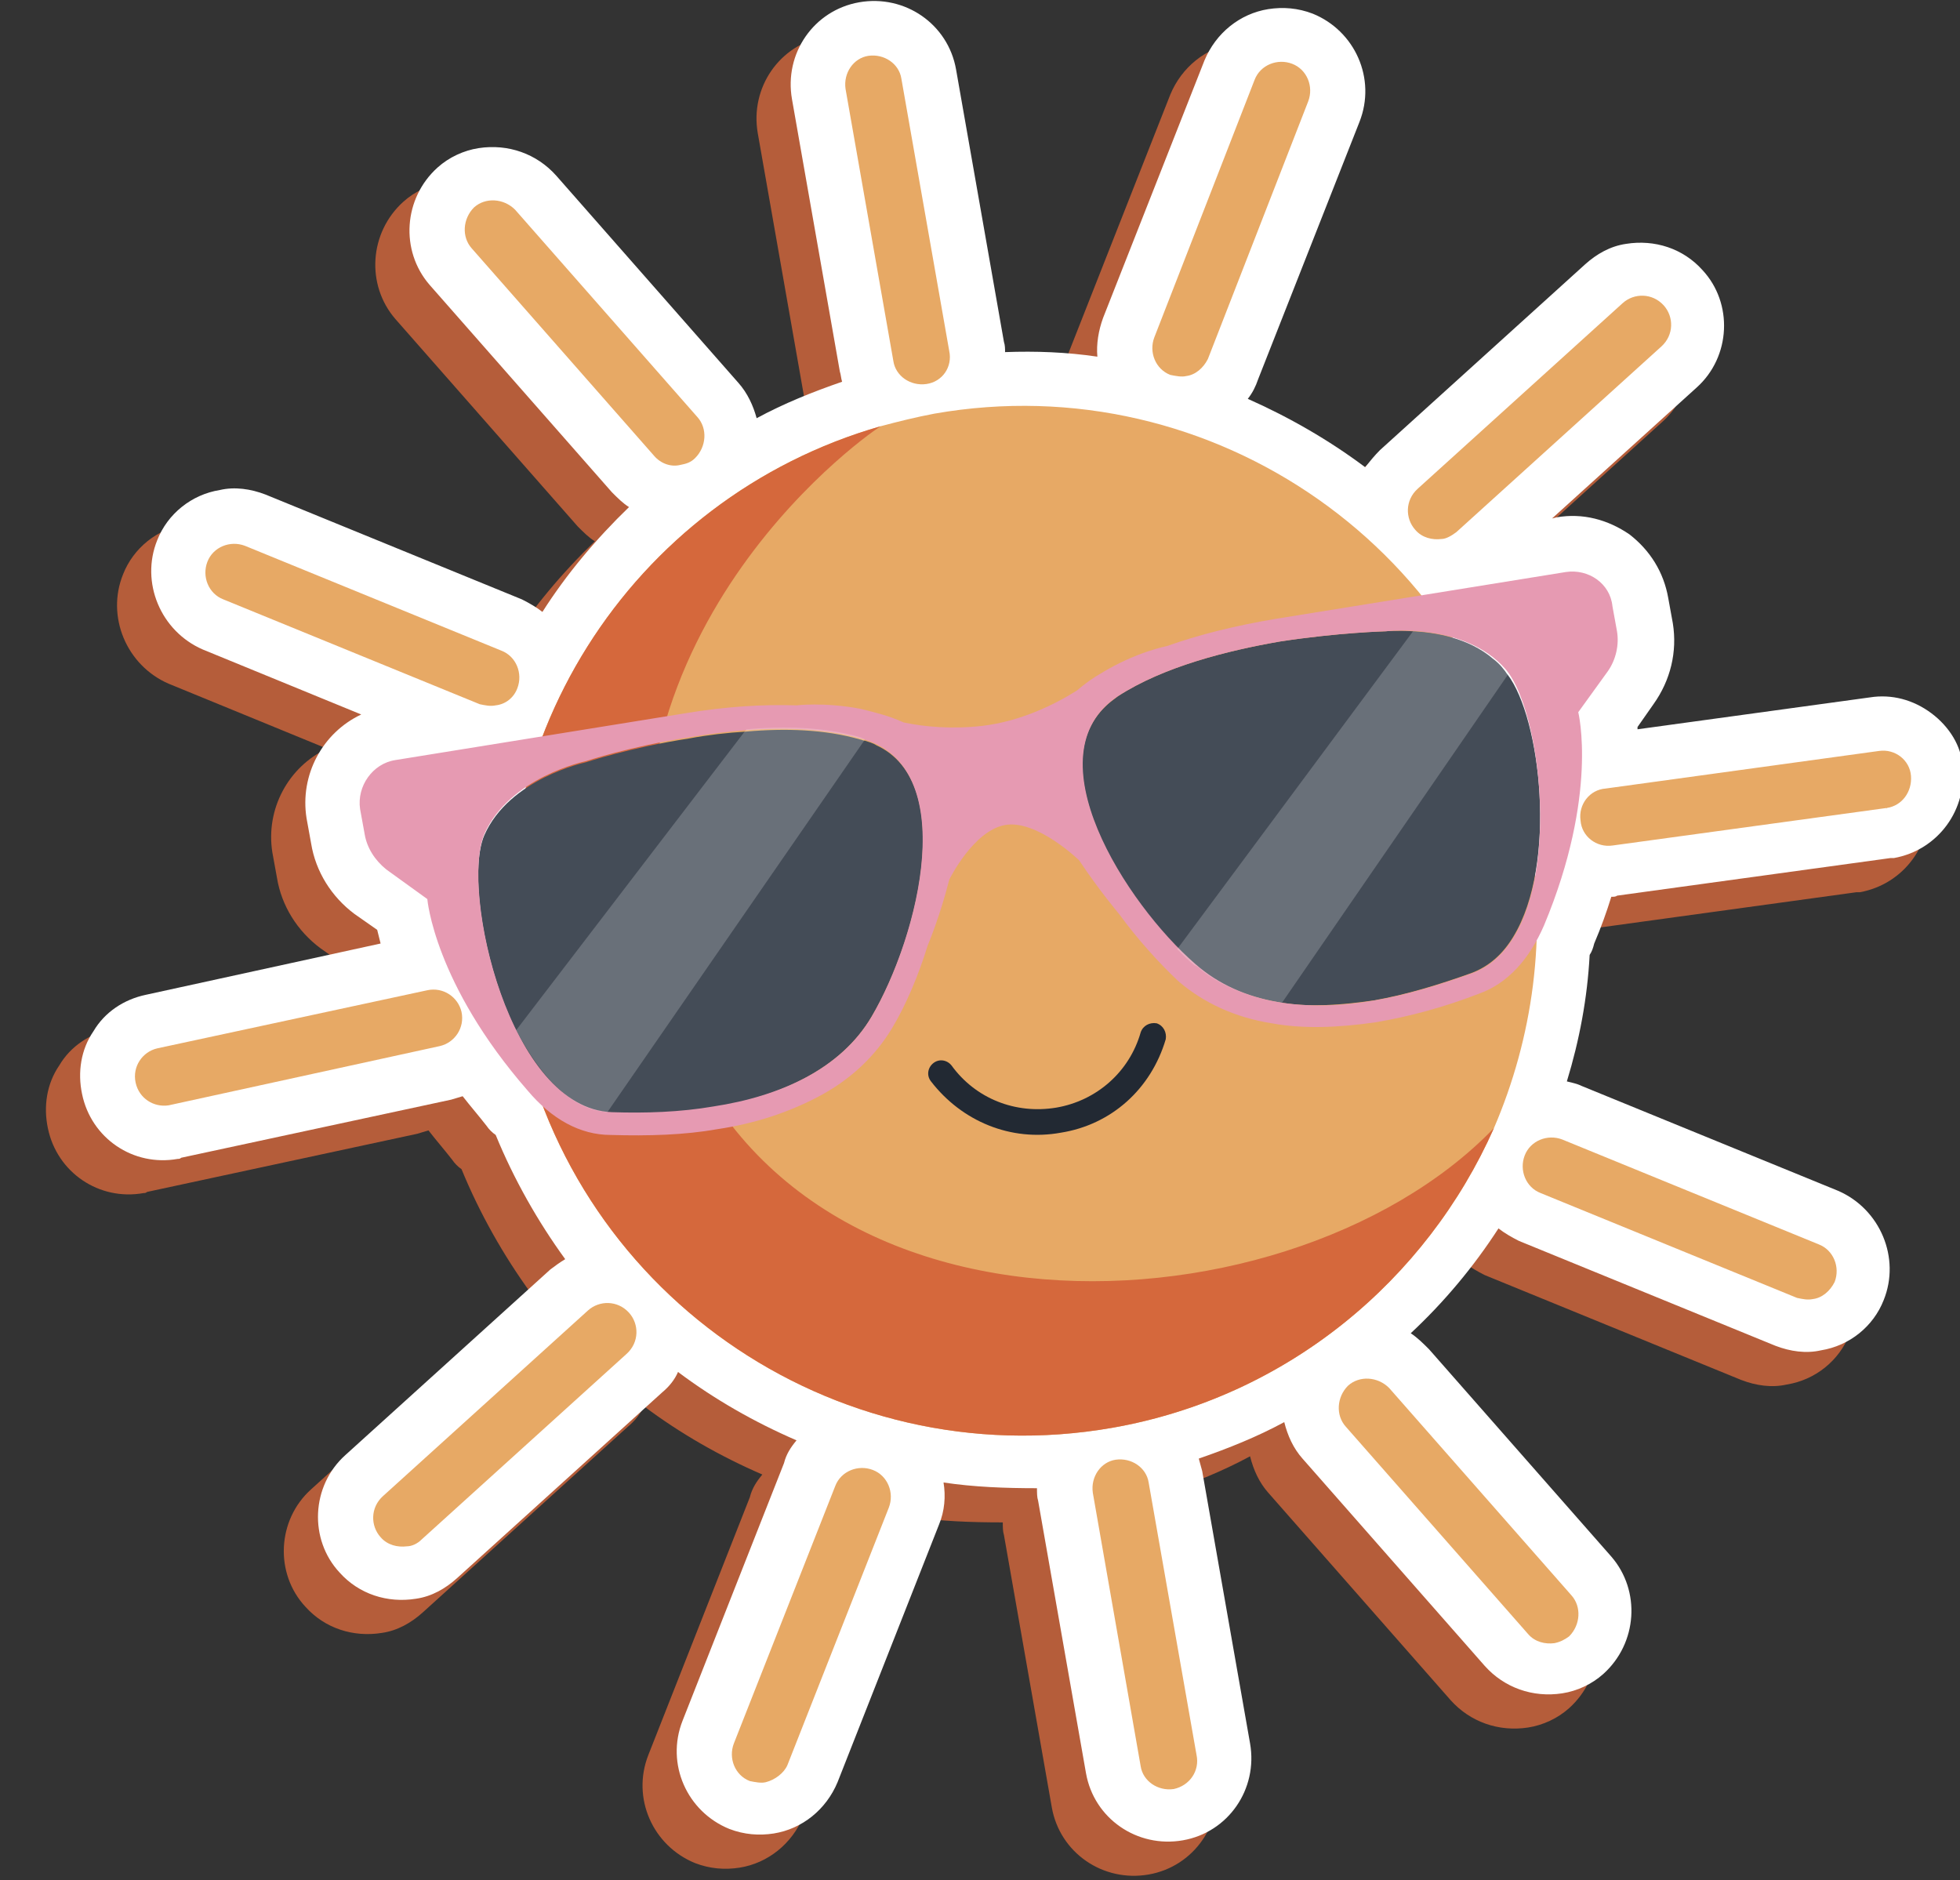 <?xml version="1.0" encoding="UTF-8"?> <svg xmlns="http://www.w3.org/2000/svg" width="172" height="165" viewBox="0 0 172 165" fill="none"><rect x="0" y="0" width="172" height="165" fill="#333333" stroke="none"/> <g clip-path="url(#clip0_47_521)"> <path d="M166.5 65.6C164.9 64.4 163 63.9 161.1 64.2L140.7 67C140.7 66.9 140.7 66.9 140.7 66.8L142.1 64.8C143.6 62.7 144.2 60.2 143.8 57.7L143.4 55.5C143 53.2 141.8 51.3 140 49.9C138.1 48.6 135.9 48 133.6 48.4L133.2 48.5L145.9 37C148.9 34.3 149.1 29.6 146.4 26.7C144.7 24.8 142.2 24 139.7 24.4C138.3 24.6 137.1 25.3 136.1 26.2L118.1 42.5C117.6 43 117.2 43.5 116.8 44C113.6 41.6 110.1 39.6 106.5 38C106.9 37.5 107.2 36.9 107.4 36.3L116.3 13.7C117.8 9.9 115.9 5.7 112.2 4.2C110.9 3.7 109.6 3.6 108.3 3.8C105.8 4.2 103.7 5.9 102.7 8.3L93.8 30.9C93.4 32 93.2 33.2 93.3 34.3C90.6 33.9 87.9 33.8 85.2 33.9C85.2 33.6 85.2 33.3 85.1 33L80.9 9.1C80.2 5.1 76.4 2.5 72.4 3.2C68.4 3.9 65.8 7.7 66.5 11.7L70.7 35.6C70.8 35.9 70.8 36.2 70.9 36.5C68.3 37.4 65.8 38.4 63.4 39.7C63.1 38.6 62.6 37.5 61.8 36.6L45.8 18.4C44.1 16.5 41.6 15.6 39 16C37.7 16.2 36.4 16.8 35.4 17.7C32.4 20.4 32.1 25 34.7 28L50.7 46.2C51.2 46.7 51.7 47.2 52.2 47.5C49.3 50.3 46.7 53.4 44.6 56.7C44.1 56.3 43.4 55.9 42.8 55.6L20.3 46.4C19 45.9 17.6 45.7 16.3 46C13.8 46.4 11.7 48.1 10.8 50.4C9.3 54.1 11.1 58.4 14.8 60L28.7 65.7C25.3 67.3 23.3 71 23.9 74.8L24.3 77C24.7 79.5 26.1 81.7 28.1 83.2L30.1 84.6C30.2 85 30.3 85.4 30.4 85.8L9.8 90.3C7.9 90.7 6.2 91.8 5.2 93.5C4.1 95.1 3.8 97.1 4.2 99C5 102.9 8.7 105.4 12.6 104.7C12.7 104.7 12.8 104.7 12.9 104.6L36.6 99.5C36.9 99.4 37.3 99.3 37.6 99.2C38.3 100.1 39 100.9 39.7 101.8C39.9 102.1 40.2 102.4 40.5 102.6C42.1 106.5 44.2 110.2 46.6 113.5C46.1 113.8 45.7 114.1 45.3 114.4L27.3 130.7C24.3 133.4 24.1 138.1 26.8 141C28.5 142.9 31 143.7 33.5 143.3C34.9 143.1 36.1 142.4 37.1 141.5L55.1 125.2C55.7 124.7 56.2 124.1 56.5 123.4C59.7 125.8 63.2 127.8 66.9 129.4C66.4 130 66 130.6 65.8 131.4L56.9 154C55.4 157.8 57.3 162 61 163.5C62.3 164 63.6 164.1 64.9 163.9C67.4 163.5 69.5 161.8 70.5 159.4L79.4 136.8C79.9 135.6 80 134.3 79.8 133.1C82.5 133.5 85.2 133.6 88 133.6C88 134 88 134.4 88.1 134.7L92.3 158.6C93 162.6 96.8 165.2 100.8 164.5C104.8 163.8 107.4 160 106.7 156L102.5 132.1C102.4 131.7 102.3 131.4 102.2 131C104.8 130.1 107.3 129.1 109.7 127.8C110 129 110.5 130.1 111.3 131L127.3 149.2C129 151.1 131.5 152 134.1 151.6C135.4 151.4 136.7 150.8 137.7 149.9C140.7 147.2 141 142.6 138.4 139.6L122.4 121.4C121.9 120.9 121.4 120.4 120.8 120C123.7 117.3 126.3 114.2 128.5 110.8C129 111.2 129.7 111.6 130.3 111.9L152.8 121.1C154.1 121.6 155.5 121.8 156.8 121.5C159.3 121.1 161.4 119.4 162.3 117.1C163.8 113.4 162 109.1 158.3 107.5L135.8 98.3C135.4 98.1 134.9 98 134.5 97.9C135.6 94.3 136.3 90.6 136.5 86.8C136.7 86.5 136.8 86.2 136.9 85.8C137.5 84.4 138 83 138.4 81.7C138.6 81.7 138.8 81.7 138.9 81.6L162.9 78.3C163 78.3 163.1 78.3 163.2 78.3C167.1 77.6 169.7 74 169.2 70.1C169.1 68.5 168.1 66.8 166.5 65.6Z" fill="#D5683C" fill-opacity="0.8"></path> <path d="M169.5 62.6C167.9 61.4 166 60.9 164.1 61.2L143.7 64C143.7 63.9 143.7 63.9 143.7 63.8L145.1 61.8C146.6 59.7 147.2 57.2 146.8 54.7L146.4 52.5C146 50.2 144.8 48.3 143 46.9C141.1 45.6 138.9 45 136.6 45.4L136.2 45.5L148.9 34C151.9 31.3 152.1 26.6 149.4 23.7C147.7 21.8 145.2 21 142.7 21.4C141.3 21.6 140.1 22.3 139.1 23.2L121.1 39.5C120.6 40 120.2 40.5 119.8 41C116.6 38.6 113.1 36.6 109.5 35C109.9 34.5 110.2 33.9 110.4 33.3L119.3 10.7C120.8 6.9 118.9 2.7 115.2 1.2C113.9 0.7 112.6 0.6 111.3 0.8C108.8 1.2 106.7 2.9 105.7 5.3L96.8 27.9C96.4 29 96.2 30.2 96.3 31.3C93.6 30.9 90.9 30.8 88.2 30.9C88.2 30.6 88.2 30.3 88.1 30L83.9 6.1C83.2 2.1 79.4 -0.5 75.4 0.2C71.4 0.9 68.8 4.7 69.5 8.7L73.7 32.6C73.8 32.9 73.8 33.2 73.9 33.5C71.3 34.4 68.8 35.4 66.4 36.7C66.1 35.6 65.6 34.5 64.8 33.6L48.8 15.4C47.1 13.5 44.6 12.6 42 13C40.7 13.2 39.4 13.8 38.4 14.7C35.4 17.4 35.1 22 37.7 25L53.7 43.2C54.2 43.7 54.7 44.2 55.2 44.5C52.3 47.3 49.7 50.4 47.6 53.7C47.1 53.3 46.4 52.9 45.8 52.6L23.3 43.4C22 42.9 20.6 42.7 19.3 43C16.8 43.4 14.7 45.1 13.8 47.4C12.3 51.1 14.1 55.4 17.8 57L31.7 62.7C28.3 64.3 26.3 68 26.9 71.8L27.3 74C27.7 76.5 29.1 78.7 31.1 80.2L33.1 81.6C33.2 82 33.3 82.4 33.4 82.8L12.8 87.3C10.9 87.7 9.2 88.8 8.2 90.5C7.1 92.1 6.8 94.1 7.2 96C8 99.9 11.7 102.4 15.6 101.7C15.7 101.7 15.8 101.7 15.9 101.6L39.6 96.5C39.9 96.4 40.3 96.3 40.6 96.2C41.3 97.1 42 97.9 42.7 98.8C42.9 99.1 43.2 99.4 43.5 99.6C45.1 103.5 47.2 107.2 49.6 110.5C49.1 110.8 48.7 111.1 48.3 111.4L30.3 127.7C27.3 130.4 27.1 135.1 29.8 138C31.5 139.9 34 140.7 36.5 140.3C37.9 140.1 39.1 139.4 40.1 138.5L58.1 122.2C58.7 121.7 59.2 121.1 59.5 120.4C62.7 122.8 66.2 124.8 69.9 126.4C69.4 127 69 127.6 68.8 128.4L59.9 151C58.4 154.8 60.3 159 64 160.5C65.3 161 66.6 161.1 67.9 160.9C70.4 160.5 72.5 158.8 73.5 156.4L82.4 133.8C82.9 132.6 83 131.3 82.8 130.1C85.5 130.5 88.2 130.6 91 130.6C91 131 91 131.4 91.1 131.7L95.3 155.6C96 159.6 99.8 162.2 103.8 161.5C107.8 160.8 110.4 157 109.7 153L105.5 129.1C105.4 128.7 105.3 128.4 105.2 128C107.8 127.1 110.3 126.1 112.7 124.8C113 126 113.5 127.1 114.3 128L130.3 146.2C132 148.1 134.5 149 137.1 148.6C138.4 148.4 139.7 147.8 140.7 146.9C143.7 144.2 144 139.6 141.4 136.6L125.4 118.4C124.9 117.9 124.4 117.4 123.8 117C126.7 114.3 129.3 111.2 131.5 107.8C132 108.2 132.7 108.6 133.3 108.9L155.8 118.1C157.1 118.6 158.5 118.8 159.8 118.5C162.3 118.1 164.4 116.4 165.3 114.1C166.8 110.4 165 106.1 161.3 104.5L138.8 95.3C138.4 95.1 137.9 95 137.5 94.9C138.6 91.3 139.3 87.6 139.5 83.8C139.7 83.5 139.8 83.2 139.9 82.8C140.5 81.4 141 80 141.4 78.7C141.6 78.7 141.8 78.7 141.9 78.6L165.9 75.3C166 75.3 166.1 75.3 166.2 75.3C170.1 74.6 172.7 71 172.2 67.1C172.1 65.5 171.1 63.8 169.5 62.6Z" fill="white"></path> <path d="M134.2 73C135.8 82.1 134.5 91.1 131.1 99C125.2 112.3 113 122.6 97.6 125.3C73 129.6 49.6 113.2 45.3 88.6C41.3 65.6 55.3 43.7 77.3 37.4C78.8 37 80.4 36.6 82 36.3C106.5 32 129.9 48.4 134.2 73Z" fill="#E7A965"></path> <path d="M131.1 99C125.2 112.3 113 122.6 97.6 125.3C73 129.6 49.6 113.2 45.3 88.6C41.3 65.6 55.3 43.7 77.3 37.4C77 37.5 51.6 54.7 57.6 84C64.9 119.8 112.6 118.2 131.1 99Z" fill="#D5683C"></path> <path d="M93.1 99.4C88.7 100.2 84.4 98.4 81.7 94.9C81.3 94.4 81.4 93.7 81.9 93.3C82.4 92.9 83.1 93 83.5 93.5C85.6 96.4 89.1 97.8 92.7 97.2C96.2 96.6 99.1 94.1 100.1 90.6C100.3 90 100.9 89.7 101.5 89.8C102.1 90 102.4 90.6 102.3 91.2C101 95.6 97.5 98.7 93.1 99.4Z" fill="#222933"></path> <path d="M81.3 33.7C79.9 33.9 78.6 33 78.4 31.7L74.2 7.8C74 6.4 74.9 5.1 76.2 4.9C77.6 4.7 78.9 5.6 79.1 6.9L83.3 30.8C83.6 32.2 82.7 33.5 81.3 33.7Z" fill="#E7A965"></path> <path d="M59.7 40.8C58.9 41 58 40.7 57.4 40L41.4 21.8C40.5 20.8 40.6 19.2 41.6 18.2C42.6 17.3 44.2 17.4 45.2 18.4L61.2 36.6C62.1 37.6 62 39.2 61 40.2C60.6 40.6 60.2 40.7 59.7 40.8Z" fill="#E7A965"></path> <path d="M43.5 61.9C43 62 42.6 61.9 42.1 61.8L19.6 52.6C18.3 52.1 17.7 50.6 18.2 49.3C18.7 48 20.2 47.4 21.5 47.9L44 57.1C45.3 57.6 45.9 59.1 45.4 60.4C45.1 61.2 44.4 61.8 43.5 61.9Z" fill="#E7A965"></path> <path d="M104.1 33C103.7 33.1 103.2 33 102.7 32.9C101.4 32.4 100.8 30.9 101.3 29.6L110.1 7C110.6 5.7 112.1 5.1 113.4 5.6C114.7 6.1 115.3 7.6 114.8 8.9L106 31.5C105.6 32.3 104.9 32.9 104.1 33Z" fill="#E7A965"></path> <path d="M126.5 47.3C125.7 47.4 124.8 47.2 124.2 46.5C123.3 45.5 123.3 43.9 124.4 42.9L142.4 26.6C143.4 25.7 145 25.7 146 26.8C146.9 27.8 146.9 29.4 145.8 30.4L127.8 46.7C127.4 47 126.9 47.3 126.5 47.3Z" fill="#E7A965"></path> <path d="M103 157C101.6 157.2 100.3 156.3 100.1 155L95.9 131C95.7 129.6 96.6 128.3 97.9 128.1C99.3 127.9 100.6 128.8 100.8 130.1L105 154C105.3 155.4 104.4 156.7 103 157Z" fill="#E7A965"></path> <path d="M67.2 156.4C66.8 156.5 66.3 156.4 65.8 156.3C64.5 155.8 63.9 154.3 64.4 153L73.3 130.4C73.8 129.1 75.3 128.5 76.6 129C77.9 129.5 78.5 131 78 132.3L69.1 154.9C68.8 155.6 68 156.2 67.2 156.4Z" fill="#E7A965"></path> <path d="M35.7 135.7C34.9 135.8 34 135.6 33.4 134.9C32.5 133.9 32.5 132.3 33.6 131.3L51.6 115C52.6 114.1 54.2 114.1 55.2 115.2C56.1 116.2 56.1 117.8 55 118.8L37 135.1C36.6 135.5 36.1 135.7 35.7 135.7Z" fill="#E7A965"></path> <path d="M14.8 97C13.5 97.2 12.2 96.4 11.9 95C11.6 93.6 12.5 92.3 13.8 92L37.5 86.9C38.9 86.6 40.2 87.5 40.5 88.8C40.8 90.2 39.9 91.5 38.6 91.8L14.8 97Z" fill="#E7A965"></path> <path d="M136.4 144.2C135.6 144.3 134.7 144.1 134.1 143.4L118.1 125.2C117.2 124.2 117.3 122.6 118.3 121.6C119.3 120.7 120.9 120.8 121.9 121.8L137.9 140C138.8 141 138.7 142.6 137.7 143.6C137.3 143.9 136.9 144.1 136.4 144.2Z" fill="#E7A965"></path> <path d="M159.1 114C158.6 114.1 158.2 114 157.7 113.9L135.2 104.7C133.9 104.2 133.3 102.7 133.8 101.4C134.3 100.1 135.8 99.5 137.1 100L159.6 109.2C160.9 109.7 161.5 111.2 161 112.5C160.6 113.3 159.9 113.9 159.1 114Z" fill="#E7A965"></path> <path d="M165.6 70.9C165.5 70.9 165.5 71 165.6 70.9L141.5 74.2C140.1 74.4 138.8 73.4 138.7 72C138.5 70.6 139.5 69.3 140.9 69.2L164.9 65.9C166.3 65.7 167.6 66.7 167.7 68.1C167.8 69.5 166.9 70.7 165.6 70.9Z" fill="#E7A965"></path> <path d="M76.5 89.2C73.8 93.8 68.5 96.2 62.6 97.2C59.7 97.7 56.6 97.8 53.7 97.7C53.6 97.7 53.4 97.7 53.3 97.7C51.8 97.6 50.4 96.9 49.2 95.8C47.7 94.5 46.4 92.6 45.3 90.5C42.3 84.4 41.2 76.3 42.5 73.3C44.7 68.3 51.4 66.9 51.4 66.9C51.4 66.9 55.3 65.6 60.5 64.8C62.1 64.5 63.8 64.3 65.5 64.2C68.9 63.9 72.4 64 75.5 64.9C75.6 64.9 75.7 65 75.9 65C76.2 65.1 76.6 65.2 76.9 65.4C84.1 68.7 80.4 82.6 76.5 89.2Z" fill="#444C57"></path> <path d="M132.8 82.2C131.9 83.7 130.7 84.8 129.1 85.4C126.3 86.4 123.4 87.3 120.5 87.8C117.7 88.2 115 88.4 112.5 88C109.9 87.6 107.5 86.7 105.5 85.2C105.3 85 105.1 84.8 104.8 84.7C104.3 84.3 103.8 83.8 103.3 83.3C97.9 77.6 91.7 67.1 97 62C97.3 61.7 97.7 61.4 98.1 61.1C102.1 58.5 107.7 57.1 112.3 56.3C117.5 55.5 121.6 55.4 121.6 55.4C121.6 55.4 122.6 55.3 124 55.4C126 55.5 128.9 56 131 57.8C131.4 58.1 131.7 58.4 132 58.8C132.1 58.9 132.2 59.1 132.3 59.2C135.2 63 136.7 75.8 132.8 82.2Z" fill="#444C57"></path> <path d="M137.4 50.2L112 54.3C108.4 54.9 105.2 55.7 102.4 56.7C102.4 56.7 99.7 57.2 96.6 59.1C95.9 59.5 95.2 60 94.5 60.6C92.6 61.8 89.6 63.3 86.2 63.7C83.6 64 81.2 63.8 79.3 63.4C78 62.8 76.7 62.5 75.5 62.2C72.3 61.6 69.9 61.9 69.9 61.9C67 61.8 63.7 62 60.1 62.6L34.7 66.7C32.7 67 31.3 69 31.6 71L32 73.2C32.2 74.4 32.9 75.5 33.9 76.3L37.5 78.9C37.5 78.9 38.1 86.3 46.3 95.7C48.4 98.2 50.9 99.6 53.6 99.6C56.9 99.7 60.1 99.6 62.9 99.1C66.3 98.6 69.2 97.6 71.7 96.3C74.6 94.8 76.8 92.7 78.3 90.2C79.5 88.2 80.6 85.6 81.4 83C81.4 83 82.5 80.4 83.3 77.2C83.3 77.2 85.4 72.9 88.2 72.4C91 71.9 94.7 75.5 94.7 75.5C96.5 78.2 98.2 80.2 98.2 80.2C99.8 82.4 101.7 84.5 103.4 86.1C105.6 88 108.4 89.3 111.6 89.8C114.3 90.3 117.4 90.2 120.8 89.7C123.7 89.2 126.7 88.4 129.8 87.2C132.3 86.3 134.2 84.2 135.5 81.2C140.3 69.7 138.5 62.5 138.5 62.5L141.1 58.9C141.8 57.9 142.1 56.6 141.9 55.4L141.5 53.2C141.3 51.2 139.4 49.9 137.4 50.2ZM76.5 89.2C73.8 93.8 68.5 96.2 62.6 97.1C59.7 97.6 56.6 97.7 53.7 97.6C44.7 97.3 40.4 78.2 42.5 73.2C44.7 68.2 51.4 66.8 51.4 66.8C51.4 66.8 55.3 65.5 60.5 64.7C65.2 63.9 70.9 63.5 75.5 64.8C84.5 67.1 80.6 82.2 76.5 89.2ZM129.2 85.4C126.4 86.4 123.5 87.3 120.6 87.8C114.7 88.8 109 88.2 104.9 84.6C98.8 79.3 90.4 66.2 98.1 61.1C102.1 58.5 107.7 57.1 112.3 56.3C117.5 55.5 121.6 55.4 121.6 55.4C121.6 55.4 128.5 54.6 132.1 58.7C135.7 62.8 137.6 82.3 129.2 85.4Z" fill="#E69AB2"></path> <path opacity="0.2" d="M75.9 64.9L53.3 97.6C51.8 97.5 50.4 96.8 49.2 95.7C47.7 94.4 46.4 92.5 45.3 90.4L65.5 64C68.9 63.7 72.4 63.8 75.5 64.7C75.7 64.8 75.8 64.8 75.9 64.9Z" fill="white"></path> <path opacity="0.2" d="M132.4 59.1L112.5 88C109.9 87.6 107.5 86.7 105.5 85.2C105.3 85 105.1 84.8 104.8 84.7C104.3 84.3 103.8 83.8 103.3 83.3L124 55.4C126 55.5 128.9 56 131 57.8C131.4 58.1 131.7 58.4 132 58.8C132.2 58.9 132.3 59 132.4 59.1Z" fill="white"></path> </g> <defs> <clipPath id="clip0_47_521"> <rect width="172" height="165" fill="white"></rect> </clipPath> </defs> </svg> 